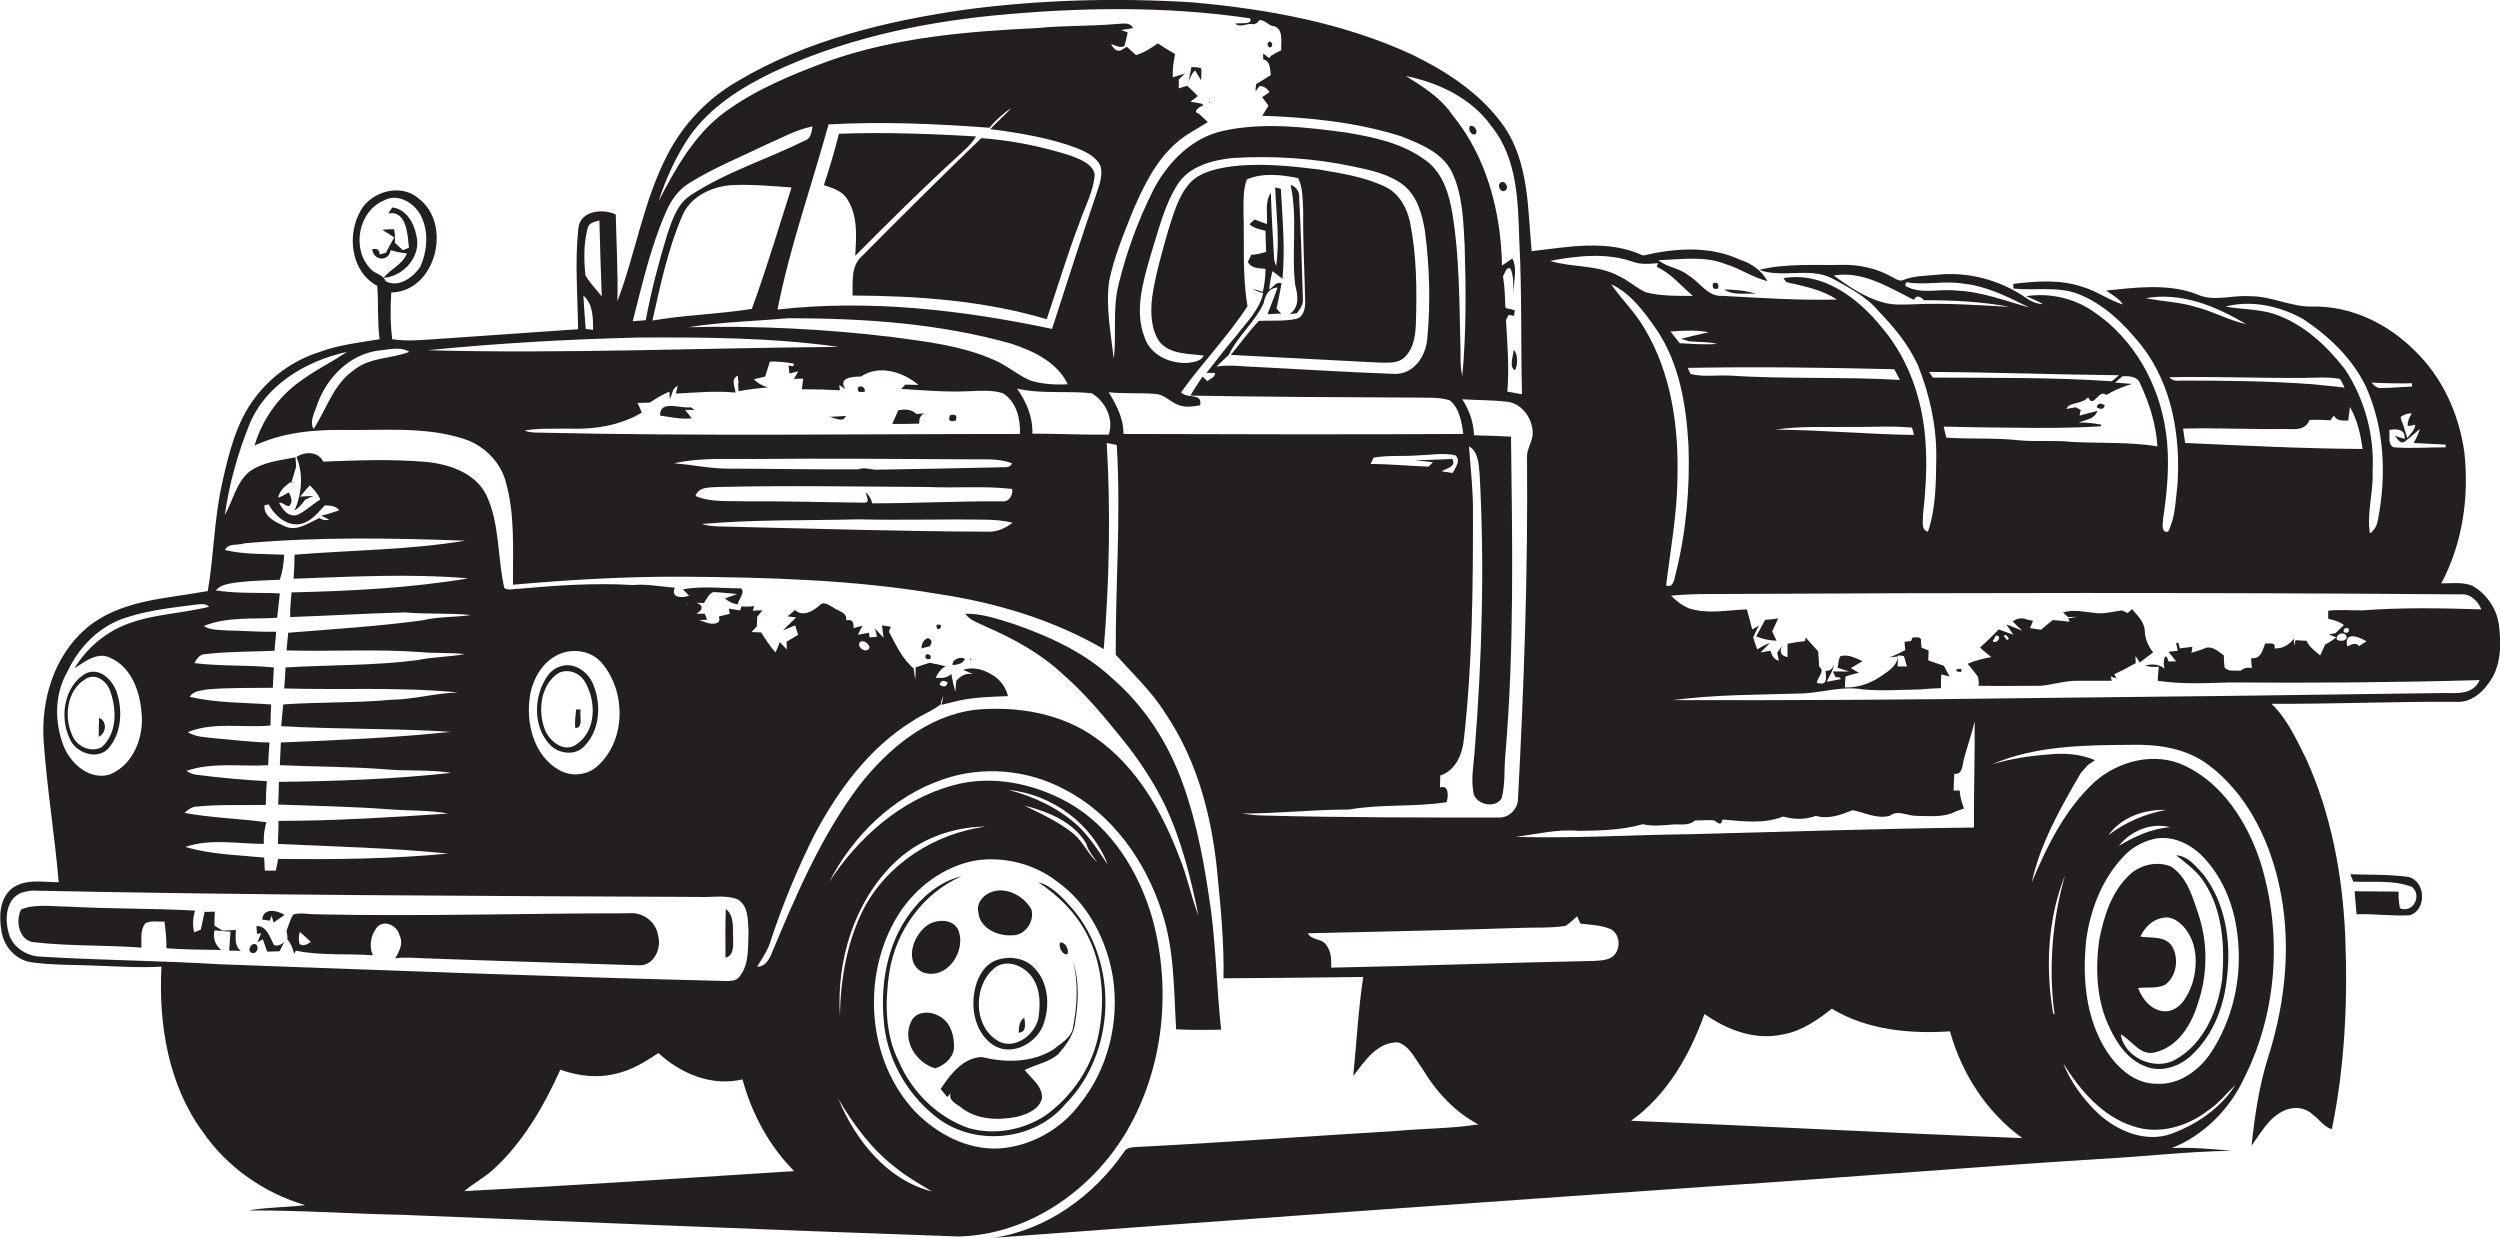 <?xml version="1.0" encoding="utf-8"?>
<!-- Generator: Adobe Illustrator 19.2.0, SVG Export Plug-In . SVG Version: 6.00 Build 0)  -->
<svg version="1.1" id="Layer_1" xmlns="http://www.w3.org/2000/svg" xmlns:xlink="http://www.w3.org/1999/xlink" x="0px" y="0px"
	 viewBox="0 0 749.5 371.1" enable-background="new 0 0 749.5 371.1" xml:space="preserve">
<g>
	<path fill="#231F20" d="M749.2,187.5c-0.6-4.9-3.7-9.5-8-11.9c-3-1.2-6.2-0.7-9.3-0.7c6.4-12,8.4-26,6.9-39.4
		c-1.6-11.4-6.6-22.5-15-30.5c-8-8-19-13.3-30.4-13.1c-6.5,0.2-12.5-3.2-19-3.1c-5.3-0.4-10.8,1.8-15.8-0.6
		c-8.7-3.3-18.2-2-27.2-1.1c1.8,1.3,3.8,2.3,5.1,4.2c-4.3-1.3-7.9-4.1-12.2-5.3c-6.7-2.3-13.8-1.7-20.7-0.9v1.4
		c6.3,0.7,13-0.7,19.1,1.5c8,3,14.2,9.2,19.4,15.7c9.1,11.7,11.7,27.2,10.7,41.7c-0.6,4.7-0.6,9.7-2.8,14c-2.3,0.4-1.5-2.5-1.5-3.9
		c1.3-8.6,2.1-17.5,0.8-26.2c-2-14.1-9.5-27.6-21.4-35.7c-5.9-4.2-13.4-5.9-20.5-4.8c1.7,0.7,3.5,1.4,5.1,2.4
		c-1.9-0.1-3.6-0.8-5.1-1.9c-7.8-5.4-17.6-8-27-6.9c-3.4,0.3-7,0.3-10.2,1.7c-1.3,0.1-2.3-0.8-3.4-1.3c-4.4-2.4-9.5-3.5-14.5-3.4
		c-8.3,0.2-16.8-0.5-24.9,1.5c7,2.6,14.9-0.9,21.8,2.5c5,2.8,10.3,5.4,14,9.9c4.7,4.8,9,10.1,11.8,16.2c3.5,8.8,5.6,18.2,5.5,27.6
		c-0.1,7.5-0.1,15.2-2.5,22.3c-2.2-0.6-1.4-3.2-1.5-4.9c0.7-6.5,1.2-13,0.9-19.5c-0.4-13.2-4.5-26.6-13.2-36.8
		c-7-8.7-17.6-16.9-29.5-14.8c0.2,0.3,0.6,0.9,0.9,1.2c5.2,1.2,10.6,2.2,15.1,5.2c-11.4,0.3-22.9-0.5-34.3-1.1
		c-4.5,0.3-6.8-4.2-10.3-6.2c-2.6-2.2-6.3-2.3-8.9-4.5c6.7-0.2,13.8-1.4,20.2,1.2c4.3,1.3,8.1,4,12.5,5.1c-1.8-3.3-4.9-5.4-8.4-6.5
		c-9.1-4.2-19.4-3.4-28.9-1.2c-10.5-4.9-22.3-2.6-33.4-1.3C458,63,458.5,49,450.9,37.9c-6.8-9.7-17-16.4-27.5-21.5
		c-20.7-9.6-43.5-13.7-66-15.7c-22.7-1.4-45.6-0.8-68.1,2.2c-23.6,3.4-47.4,9.1-68.1,21.4c-8.9,5.1-16.3,12.8-21,21.9
		c-7.3,13.9-9.6,29.6-15.1,44.1c0.2-8.7-0.3-17.4-0.5-26c-3.9-1.9-10.7-1.1-11.2,4.1c-1.1,10.1-0.2,20.2-0.1,30.3
		c-13.9,1-27.9,1.9-41.8,2.9c-4.6,0.3-9.3,0.8-13.9,0.1c-0.6-4.6-0.6-9.3-0.3-14c13.4-0.3,18.4-20.5,8.2-28.2
		c-5.2-4.6-14-2.2-17.3,3.5c-4.3,7.3-3.1,18.4,4.9,22.7c0.4,5.3,0,10.7,0.7,16c-6.1,1-12.4,1.7-18.2,3.9
		c-7.6,2.4-14.4,7.3-19.2,13.7c-5.7,7.5-7.9,17-9.9,26c-2.3,10.5-2.4,21.3-4.2,31.9c-12.5,2.3-26.6,2.6-36.7,11.4
		c-9.5,8.3-13.4,21.5-12.5,33.8c1,14.1,3.3,28,4.5,42.1c-4.7,0-10.2-1.2-14.2,2c-3.7,3.2-3.7,8.6-2.9,13c0.8,4.5,4.4,8.4,9,9
		c6.3,0.9,12.6,0.7,19,1c6.6,0.2,13.3,0.7,19.9,0.3c-0.9,17.1,2,35.3,12.3,49.4c7.3,10.7,18.5,18.5,30.8,22.1
		c-5.7,0.7-11.4,0.6-17,1.6c15.3-0.1,30.6,1,45.9,1.3c55.7,2.2,111.3,4.6,167,6.5c20.8-0.5,39.7-13.6,50.2-31.2
		c11.3-19.1,13.7-42.8,7.9-64.1c-4-13.9-12.2-27.4-25.1-34.7c-10.5-5.9-23.2-8.5-34.9-5.2c-15.5,4.3-28.2,15.6-36.9,28.9
		c7.1-13.8,19.1-25.6,34-30.7c11.9-4.2,25.5-3,36.6,3c14.2,7.3,24.1,21.3,29,36.3c3.9,11.4,3.7,23.6,4.4,35.6
		c4.5,0.2,9,0.2,13.5,0.1c-1.3-11.8-1.5-23.6-3-35.4c-1.8-12.9-4-25.8-8.4-38.1c-4.3-12.2-11.4-23.3-21.2-31.8
		c-8.3-7.8-18.9-12.6-29.5-16.3c-4.8-1.5-9.6-3.2-14.6-3.1c1.4,2.1,4,2.7,6,3.8c8.4,3.6,16.6,8.1,23.3,14.4
		c6.6,5.7,12.2,12.5,17.7,19.3c5,6.2,9.4,12.8,12.9,20c4.9,10.4,7.7,21.7,10,33c-2.2-5.6-3.3-11.6-5.6-17.2
		c-5.2-13.8-12.8-27.3-25.1-36c-10.3-7.5-23.8-9.7-36.3-8.5c-14.3,1.8-26.1,11.7-34.7,22.7c-11.6,15.4-19.1,33.2-26.5,50.9
		c-0.8,1.7-2,3.5-4.1,3.4c1.5-2.5,3.3-5,4.1-7.9c3.6-10.9,8-21.5,13.1-31.7c7-13.2,16.3-25.9,29.2-33.9c2.8-2,6.2-3.1,8.8-5.3
		l-0.1-0.6c0.2-0.5,0.6-1.5,0.8-2c-0.2,0.7-0.5,2.2-0.6,2.9c1.7-0.4,3.3-0.8,4.9-1.2c4.9-1.1,10-1.2,15-1.4
		c-0.7-2.8-2.5-5.2-5.1-6.6c-2.6-1.5-5.4-2.2-8.4-1.3c1,0.4,2,0.9,3,1.3c-2.1-0.4-3.7,0.5-5,2c-0.1,1.1-0.2,2.2-0.3,3.3
		c-0.5-1.8-0.9-3.6-1.2-5.4c-1.2,1.4-3.1,1.3-4.7,1.2c0.7-1.4,1.5-2.7,3-3.4l-0.7-0.2c-1-0.3-2-0.5-3.1-0.7l-1-0.2
		c-1.4,0.4-2.8,0.9-4.2,1.4c0,1.2,0,2.5-0.1,3.7c-0.2-1.1-0.3-2.3-0.5-3.4c-3.5-3-5.3-7.1-7.4-11c0.1-0.4,0.4-1.1,0.6-1.5
		c-0.5-0.1-1.4-0.2-1.9-0.3l-0.8-0.1c0.1,0.9,0.4,2.7,0.5,3.7c-0.7-0.7-2-2.1-2.6-2.8c0.2,0.6,0.5,1.9,0.6,2.5l-2.2,0.2l-0.2-1.4
		c-0.8,0.2-2.5,0.4-3.3,0.6c0.4-0.9,0.9-1.8,1.4-2.7c-0.7,0.2-2,0.5-2.7,0.7c0.1-1.7-0.4-2.8-2.2-2.3c0.4-2.5-2.6-2.8-4.1-4
		c-1.3-0.7-2.8-1.9-4-0.4c-2,1.7-4.9,3.4-7.3,1.3c-0.7,0.6-1.4,1.3-2.2,1.9c0.6,0.1,1.9,0.2,2.6,0.3c-1.3,1.3-2.7,2.6-4,3.9
		c1.2-0.5,2.4-1,3.7-1.5c0.2,0.7,0.6,2.1,0.9,2.8c-1.2,0.7-2.3,1.4-3.5,2.1c0,0.6,0.1,1.7,0.1,2.3c-0.5-0.5-1.6-1.6-2.1-2.2
		c-0.3,0.8-0.9,2.3-1.3,3.1c-1.6-1.8-3-3.9-4.3-6c-1,0-2-0.1-2.9-0.1c0.4-0.4,1.2-1.3,1.6-1.7c0-1,0.1-2,0.1-2.9
		c0.4-0.5,1.2-1.4,1.6-1.9c-1,0-1.9,0-2.9,0.1c0.1-0.3,0.3-1,0.4-1.4c-1.3,0.2-2.5,0.2-3.8,0.1c-0.1,0.3-0.3,0.9-0.4,1.2
		c-1.1-0.2-2.2-0.3-3.4-0.5c0.1,0.4,0.2,1.2,0.3,1.5c-1.1,0.3-2.2,0.6-3.3,0.8c1.1,2.8-2.9,2.4-4.4,1.6l-1.5-0.5
		c0.6,0,1.8-0.1,2.4-0.1l-0.7-1.8c-0.6,0-1.8,0-2.5,0c1.8-1.1,2.3-2.3,0.1-3.3c0.5,0,1.6,0.1,2.1,0.1c0.9-1.1,1.4-2.8,2.9-3.3
		c2.4,0.1,4.7,0.4,7.1,0.6c-0.9,0.3-2.7,1-3.6,1.3c1,1,2.3,1.6,3.8,1.8c0.1-1.5,2.3-3.4,1-4.8c-5.8,0-11.7-0.8-17.5,0.3
		c0.5,0.5,1.5,1.4,1.9,1.9c-2,0.7-5.6,0.8-4.3-2.4c-4.2-0.3-8.4-1.2-12.6-0.8c-11.3-0.7-22.7,0.1-33.9,1.1c-1.5-0.1-3.3,0.7-4.6-0.2
		c-2.1-9.2-1.3-19.2-5.4-27.9c-3.3-6.6-11-9.2-17.9-9.9c-10.3-0.9-20.7-0.5-31-0.1c-1.5-3.1-5.5-3.1-8-1.4c2.1,5.2,1.6,11-0.6,16.1
		c1.3-0.9,2.3-2,3.2-3.3c0.8-0.4,1.7-0.8,2.5-1.1c-1,0-3,0.1-4,0.2c0.9-1.2,1.9-2.3,2.9-3.4c1.2,1.3,2.5,2.6,3.1,4.3
		c-2.4,1.4-4.4,3.5-6.9,4.6c-2.6,0.7-4.3-1.5-5.4-3.6c0.8-0.6,2.8,1.9,3.3,0.5c0.9-1.2,0.1-2.5-0.4-3.7c-1,0.6-2,1.2-3.2,1.6
		c0.4-2.1,2-3.4,3.6-4.6c0.5,0,1.5,0.2,1.9,0.2l-1.5-0.3c0.5-1.5,0.9-3.1,1.4-4.6c-0.1-0.9-0.1-1.8-0.2-2.8
		c-4.6,0.9-9.7,1.4-13.7,4.2c-4.1,3.3-5,8.7-7.5,13.1c1.3-9.3,3.9-18.5,7.4-27.2c4.9-11.9,17-19,29.2-21.7c-4.2,2.9-8.8,5.1-13,8.1
		c-7.1,4.7-12.3,11.9-14.7,20c8.3-3.9,17.5-4.8,26.6-4.7c12,0.2,24.3-1.1,35.9,2.6c5.9,1.8,10.9,6.5,12.7,12.5
		c3,10.1,2.2,20.9,2.3,31.3c17-1.5,34.1-2.5,51.2-2.4c25.3,0.2,50.8,0.9,75.8,5.1c17.5,2.6,34.8,7.7,50.1,16.6
		c1.7-20.5,2.1-41.2,0.9-61.8c1,0.2,2,0.4,3,0.6c1.3,21-0.4,42-0.3,62.9c5.1,5.7,10.8,11,14.9,17.6c9.9,14.6,14.2,32.1,15.7,49.4
		c1,10,1.9,20,1.7,30c14-0.1,27.9-0.2,41.9-0.4c-1.5,9.8-2,19.8-3,29.7c3.4-4.4,7.1-10.2,13.4-10.1c3.5,1.1,5.1,4.9,7.2,7.7
		c4.1,6.9,9.7,13.1,16.9,16.9c-8.3,1.3-16.8,1.2-25.1,2c-25.4,1.5-50.7,3.4-76.1,4.7c-1.8,0.2-4.1-0.2-5.1,1.7
		c-9.1,13-23,23.2-39,25.6c72-5.4,144.1-10.5,216.2-15.5c38.3-2.5,76.6-5.7,114.9-8.1c13.4-0.7,26.7-2.3,40.1-2.5
		c-6-0.5-12-1.1-18-0.8c9.6-3.8,17.4-11.7,21.7-21c10.1-20,11.5-44,4.7-65.3c-3.9-11.5-11.1-22.9-22.4-28.3
		c-8.9-4.3-19.9-1.6-27.1,4.8c-8.9,8.2-14.3,19.2-18.9,30.2c2.6-11.8,8.7-22.5,14.7-32.8c0.7-0.8,1.4-1.7,2.2-2.5
		c0.7-0.5,1.4-0.9,2.1-1.4c-4.5-1.9-9.3-2.2-14-1.7c-5.7,0.4-11.5,1.3-17,3c13.1-5.7,27.9-5.8,42-5.9c8-0.2,16.6,1.1,23.1,6.1
		c11.2,8.4,17.8,21.7,20.9,35.1c4,17.2,2.3,35.3-3,52.1c-2.8,8.7-4.1,17.8-5.1,26.9c2.8-3.8,5.1-8.3,9.5-10.4
		c2.9-1.5,6.6-1.2,8.9,1.1c1.9,1.3,3.4,3.8,5.7,4.3c3.9-19,4.8-38.5,4-57.9c-0.8-18.3-4.2-36.6-11.8-53.3
		c-2.9-5.7-5.6-11.8-10.3-16.3c18.3,0.1,36.7-0.7,55.1-0.6c4.1,0.4,7.8-2.3,10-5.6C749.9,199.8,749.9,193.3,749.2,187.5z
		 M332.1,259.2c-2.7-4-5.4-8.2-8.9-11.6c-5.9-5.4-13.2-8.8-20.9-10.8C315.3,238.1,327.4,246.9,332.1,259.2z M328.9,258.5
		c-2.7-2.5-4.2-6.1-7-8.5c-4.4-3.6-9.7-6-14.8-8.5c7,1.8,14.6,4.8,18.5,11.3C326.2,255,327.7,256.7,328.9,258.5z M316.8,264.2
		c9.5,6.7,15.1,17.8,16.9,29.1c1.9,13.1-1.5,27.2-9.9,37.6c-5.7,7.7-14.8,12.8-24.3,13.4c-9.5,0.5-18.5-4.3-25.1-11
		c-14.5-15.4-16.2-40.5-5.5-58.4c5.2-8.6,13.9-15.3,24-17C301.2,256.8,310.1,259,316.8,264.2z M267.9,258.9
		c7.3-7.2,17.4-11,27.6-11.1c-15.3,2.1-29.7,11.2-36.8,25.1c-4.8,9.7-6.7,20.7-6.9,31.5C250.8,288,256,270.6,267.9,258.9z
		 M268.7,350.2c3.3,2.7,7.1,4.8,10.7,7c-13.5-3.4-23-15.5-28.1-27.8C255.9,337.2,261.4,344.7,268.7,350.2z M284.1,204.6
		c-0.3,1.3-1.1,1.5-2.4,0.7C282,204,282.8,203.8,284.1,204.6z M257.8,192.5c1.1-0.8,2.8,0.5,2.9,1.7
		C259.8,196.1,256.7,194.1,257.8,192.5z M20.2,201.4c3.5-7.6,10-14.1,18.1-16.4c6.5-2.1,13.3-2.8,20.1-3.7c1.4-0.1,3.1-0.6,4.3,0.6
		c-9.6,2.4-19.9,2.2-28.7,7.1c-4.8,2.7-8.9,6.7-11.7,11.4c3.2-2.1,7.2-5.3,11.1-3c6,2.8,8.5,9.8,9,16c0.9,7.3-2.3,15.9-9.5,18.8
		c-6,1.8-11.7-3.2-13.8-8.5C16.3,216.5,16.3,208.1,20.2,201.4z M238.1,351.1c-32.9,2.1-65.9,4.3-98.9,6c2.7-2.3,5.9-4,8.6-6.4
		c9-8.2,15.2-19,20.2-30c5.3,1.9,11.1,2.6,16.6,1.2c4.7-1,8.9-3.6,12.8-6.2c6.7,6.2,16,10.1,25.2,7.9
		C225.4,333.9,230.6,343.6,238.1,351.1z M206,181c0,0.1,0.1,0.3,0.1,0.3l-0.3-0.2L206,181z M158.9,208.5c0.9-5.2,3.9-10.3,8.8-12.4
		c4.4-1.9,10-0.9,13,3c7,8.5,6.9,22.8-1.4,30.4c-3.2,3.1-8.4,3.5-12.1,1.1C159.9,226.2,157.6,216.5,158.9,208.5z M209.3,268.9
		c3.9,0.2,8.1-0.7,11.8,0.7c3.4,2,3.1,6.4,3.3,9.8c-0.2,4.5,0.3,9.7-2.7,13.4c-1,1.4-2.9,1.3-4.4,1.3c-50.4-1.2-100.7-3.2-151.1-5
		c-18-1.1-36-1.2-54-2.3c-4.4-0.1-8.8-3.1-9.7-7.5c-1.1-4.1-0.6-9.9,4-11.7c0.7-0.2,2.2-0.5,2.9-0.6
		C76,268.4,142.7,268.6,209.3,268.9z M79.3,151.5l1.2-0.3c1.8,3.2,4.9,6.2,8.8,6c3.6-0.3,5.8-3.3,8.1-5.7c1.6,0.1,3.3,0.1,4.3,1.5
		c-1.8,0.6-3.6,1.2-5.4,1.6c0.8,0.4,1.6,0.8,2.4,1.2c-1.1,0.3-2.1,0.1-2.9-0.5c-3.3,1.4-6.9,4.3-10.6,2.4
		C82.7,156.5,79,155,79.3,151.5z M73.2,162.9c22-2,44.2-1.6,66.3-0.8c-16.9,2.8-34.1,2.8-51.2,4.2c0,2.4-0.1,4.8-0.3,7.2
		c17.4-0.6,34.9-1.6,52.4-0.1c-17.5,2.9-35.2,3.8-53,4.2c-0.2,2.5-0.5,4.9-0.4,7.4c11.5-0.4,22.9-1.1,34.4-1.4
		c6.6,0.6,13.2,0.1,19.8,0.8c-4.9,0.7-9.8,0.4-14.7,1.6c-13.3,1.8-26.7,2.6-40.1,3.7c-0.2,1.7-0.3,3.5-0.5,5.3
		c13.4,0.4,26.8-0.5,40.2,0.5c4.4,0.4,8.8,0.1,13.2,0.6c-4.7,0.9-9.5,0.8-14.1,1.8c-13.1,1.7-26.4,1.4-39.6,2.2
		c-0.1,2.1-0.2,4.2-0.4,6.3c17.4,0.5,34.8-0.5,52.1,1.2c-6.8,0.2-13.3,2.1-20.1,2.2c-10.8,1-21.6,0.6-32.3,1.4
		c-0.2,2.2-0.4,4.3-0.6,6.5c16.9,1,33.9,0.6,50.8,1.7c-16.9,1.8-33.9,2.5-50.9,3.2c-0.1,2.3-0.2,4.6-0.3,6.8
		c10.8,0.5,21.6,0.4,32.4,1.3c6.3,0.5,12.7,0,19,1c-17.2,1.9-34.4,2.5-51.7,2.7c0,2.3-0.1,4.6-0.2,6.8c11,0.4,21.9,0.6,32.9,1.4
		c6,0.5,12.1,0.2,18.1,1.3c-17,1.1-33.9,2.2-50.9,2.2c0,2.3-0.1,4.6-0.2,6.9c17,0.8,34.1,1.2,51.1,2.9c-16.9,1.6-33.9,1.8-51,1.6
		c-0.2,1.2-0.5,2.3-0.7,3.5c-1.1,0-2.2,0-3.3,0c-0.1-1.3-0.1-2.6-0.2-3.9c-7.9-0.8-16-0.9-23.6-3.2c7.6-2.6,15.7-0.9,23.5-0.9
		c-0.1-2.2,0.1-4.4,0.8-6.5c-8.2-1.1-16.5-1.3-24.6-2.8c1.1-1,2.3-1.9,3.8-1.9c6.8-0.7,13.7-0.3,20.6-0.5c0-2.4,0.1-4.8,0.3-7.1
		c-6.9-0.4-13.9-1-20.8-1.9c-1.2-0.1-2.3-0.5-3.3-1.2c7.9-2.7,16.4-1.2,24.5-1.7c0.1-2.3,0.2-4.6,0.4-6.8
		c-5.6-0.1-11.1-0.8-16.6-1.3c-2.7-0.3-5.5-0.3-7.9-1.8c7.8-3.2,16.6-1.2,24.8-2c0-2.1,0.1-4.2,0.2-6.3c-8.1-0.6-16.4-0.4-24.4-2.3
		c1-1.8,3.3-1.8,5.1-2.2c6.6-0.6,13.2-0.4,19.8-0.5c0.1-2,0.2-4.1,0.3-6.1c-7.9-0.8-15.9-0.3-23.8-1.3c0.7-1.3,1.6-2.7,3.3-2.7
		c6.9-0.8,13.8-0.7,20.7-1c0.2-1.9,0.3-3.8,0.5-5.7c-4.9,0.1-9.8-0.3-14.8-0.4c-2.3-0.2-4.8,0-6.9-1.3c6.9-2.9,14.7-2,22-2.5
		c0.3-2.4,0.5-4.9,0.8-7.3c-6.4-0.3-12.9,0.1-19.2-0.9c1.5-1.8,4-2,6.3-2.4c4.3-0.5,8.6-0.6,12.9-0.8c0.8-2.4,1.2-5,1.3-7.5
		c-5.9-0.3-11.9,0-17.7-1.4C68.3,162.7,71.5,163.6,73.2,162.9z M111.1,80.6c-5.8-5.9-3.7-17.3,4-20.5c4.2-2.3,9.1,0.7,11.1,4.6
		c2.4,4.8,1.9,10.5-0.2,15.3c-2.2,3.2-6.5,6.4-10.4,4.3C114.9,82.2,112.4,82.2,111.1,80.6z M105.9,111.1c-6,4.2-8,11.6-11.9,17.5
		c-1.3-2.4,0.4-5,1.1-7.3c2.8-8,9.6-15,18.3-16.2c3-0.2,6.6-1.4,9.3,0.4C117.2,107.6,110.6,107.1,105.9,111.1z M651,339.9
		c-7.8,2.8-16.2-0.8-22-6.1c-4.5-4.3-8.2-9.4-10.5-15.1c5,8,11.6,15.9,20.9,18.9c7.7,2.7,16.3,0.2,22.6-4.7c3.2-2.1,5.5-5.1,8.2-7.7
		C665.8,332.2,658.6,337.1,651,339.9z M649.4,242.8c-6.3,1.2-12.3,3.7-17.3,7.6C635.9,245,642.9,242.6,649.4,242.8z M650.6,248
		c-5.6,0.4-10.7,2.8-15.4,5.6C638.8,249.1,644.9,246.5,650.6,248z M625.5,281.4c1.3-9,4.8-18,11.2-24.7c2.1-2.3,5-4,8-4.9
		c5.6-1.8,11.5,0.8,15.5,4.8c6.7,6.8,10.1,16.3,10.8,25.8c1,11.4-1.7,23.1-7.9,32.8c-3.6,5.6-9.8,10.2-16.7,9.7
		c-6.4,0-11.5-4.7-14.8-9.7C625.2,305.2,624.2,292.9,625.5,281.4z M619.1,262.4c-3.8,13.3-5,27.5-3.2,41.3c0.1,0.6,0,0.6-0.4,0
		C613.2,289.9,613.9,275.4,619.1,262.4z M725.5,128.6c-0.5,1.5-1.1,2.9-1.9,4.2c3.2,0.2,6.4,0.3,9.6,0.5l0,0.8
		c-5.2,0-10.4,0.4-15.6,0c-1.9-0.9-1-3.6-1.3-5.2c2.2-0.4,4.9-0.3,4.6,2.7c-0.7-0.2-2.2-0.7-2.9-1c0.7,0.8,1.4,2.5,2.8,1.9
		C722.4,131.3,723.9,129.9,725.5,128.6z M724.1,127.3c-0.1,1.7-1.5,2.8-2.4,4c-0.4-1.2-0.8-2.4-1.1-3.6c-0.3-0.9-0.8-1.7-0.9-2.7
		c1-0.7,2.2-1.2,3.4-1c-0.9,1.1-1.3,2.4-1.3,3.7C722.5,127.7,723.6,127.5,724.1,127.3z M723.1,114.9c0,0.2,0,0.7,0,1
		c-3,0.1-5.9,0.4-8.9,0.4c-1.3,0.3-2.4-0.6-3.2-1.6C715.1,114.9,719.1,115,723.1,114.9z M690.4,95.6c7.7,5.1,14.7,11.7,18.8,20.1
		c5.7,12.5,6.3,26.8,3.7,40.2c-0.3,1.6-1,3.1-2.4,4c-1-6.2,1.1-12.3,0.8-18.5c0.6-10.8-2.3-21.6-8.2-30.6
		c-5.6-7.2-12.6-13.8-21.4-16.7c-4.7-1.5-9.7-1.3-14.5-2.2C674.9,89.9,683.4,91.7,690.4,95.6z M708.3,134.6
		c-17.8-0.1-35.5-1-53.2-1.8c-0.2-1.4-0.4-2.9-0.6-4.3c10.2-0.3,20.5,0.3,30.7,0.1c2.7,0.1,6,0.5,7.2-2.7c2.1-0.1,4.2,0,6.3,0.1
		c0.3-0.5,0.6-0.9,1-1.4c0.9,1.7,2.7,1.5,4.3,1.5c0.2-1.4,0.3-2.7,0.5-4.1C706.7,125.8,707.7,130.2,708.3,134.6z M673.4,97.2
		c-5.3-1.2-10-3.9-15.2-5.2c-4.8-1.5-9.9-1.6-14.9-2.6C654,87.5,664.4,91.8,673.4,97.2z M650.3,113.1c13.3-0.3,26.7,0.3,40,0.2
		c3.7,0,7.5-0.4,11.2,0.3c0.6,0.8,1,1.7,1.4,2.6l-1.7-0.2c-2.6-0.3-5.2-0.5-7.8-0.8c-13.3-1-26.6-1.1-40-1.1
		C652.1,114.3,651.1,113.9,650.3,113.1z M641.6,115c2.8,5.9,4.8,12.3,5.2,18.8c-8.4-1.3-17-0.9-25.5-1.3c-5.3-0.6-10.7,0-16-0.5
		c-7.2-0.8-14.5-0.3-21.8-0.8c-0.2-0.8-0.6-2.5-0.8-3.3c3.1,0.1,6.3,0.1,9.4,0.2c12.6,0.1,25.2,0.5,37.8-0.3l0-0.5
		c-2.2-0.4-4.4-0.7-6.7-0.6c2-0.9,4.8-1,5.6-3.5c-1.8,0.4-3.5,0.9-5.3,1.4l0.1-1.3l0.5,0c-0.1-0.1-0.4-0.3-0.5-0.5
		c-0.3-0.2-1-0.5-1.3-0.7c-0.7,0.1-2.1,0.4-2.8,0.5l0.6-0.9c1.8-1.1,4.4-0.8,5.9-2.6c1.8,3.6,3-2.6,5.5-0.7c0.4-0.2,1.2-0.7,1.6-0.9
		c2-1,4-1.8,6.1-2.4c-1.3-0.1-3.8-0.3-5.1-0.4c0.7-0.6,1.5-1.3,2.2-1.9C638.5,112.7,640.9,112.9,641.6,115z M571.5,84.6
		c5.5,1,11.2-0.5,16.8,0.4c7.2,0.7,13.7,4,20.1,7.2c-7.2-2-14.4-4.8-22-5.1c-5-0.6-10.5,1.3-15.2-1.4
		C571.2,85.5,571.4,84.9,571.5,84.6z M574.4,91.2c-3.4,0.1-6.8,0.4-10.1-0.6c-5.4-1.5-10.1-4.8-14.6-8c8.8-1.5,16.6,3.6,24.1,7.3
		c0.7-1.7,2.1-0.9,3,0.1c8.6,0,17.3,0.4,25.7,2C593.2,91.5,583.8,90.8,574.4,91.2z M579.5,113.2c-0.3-0.4-0.9-1.3-1.2-1.7
		c19,0.1,38,0.8,57,1c-0.7,0.6-1.5,1.2-2.2,1.8C615.3,113.1,597.4,113.3,579.5,113.2z M573.8,130.4c-13.8-0.2-27.7-1.5-41.5-1.6
		c7.3-1.1,14.6-0.7,22-0.8c6.3,0.1,12.6-0.4,18.9,0.2C573.4,128.7,573.7,129.8,573.8,130.4z M567.9,110.7c0.5,1,1.1,2.1,1.7,3.2
		c-17.1-1-34.2-0.2-51.2-1.3c-3.9-0.2-7.8,0.5-11.6-0.5c-0.2-0.5-0.6-1.4-0.8-1.8C526.6,109.9,547.2,110.2,567.9,110.7z M587.5,237
		c-0.5,0-1.4,0-1.8,0c0-1.7,0.1-3.3,0.2-5c2.6,0.3,2.4-2.8,2.9-4.5c1-3.8,2.3-7.4,3.2-11.2c0.1,10.6-0.3,21.2-0.2,31.8
		c-28.5,0.3-57,1.3-85.4,2c-17.4,0.2-34.7,1.3-52,0.8c6.3-0.8,12.5-2.4,18.9-1.8c6.5-0.1,12.9-0.2,19.2-2c3,0.7,6,0.3,9,0.1
		c2.2-0.2,4.8,0.5,6.6-1.2c1.9,0,3.9-0.3,5.9,0c1,0.7,2,1.8,2.4-0.3c6,0.5,12.4,1.4,18.2-0.9c3.3,0.9,6.5,1,9.8-0.2
		c3.8,1.1,7.5-0.3,11-1.7c3.7,0.7,7.2,2.7,11.1,1.7c2.4-1.9,5.3,0,8,0c4,0,8.4,0.6,12-1.4c0.6-0.2,1.8-0.6,2.3-0.8
		C588.2,240.7,587.6,238.9,587.5,237z M499.5,175.5c1.3-10.7,3.3-21.3,3.4-32.1c0.4-15.4-1.8-31.4-9.8-44.8
		c-2.8-4.9-6.9-8.8-10.1-13.4c6,2.8,10,8.4,13.7,13.7c6.8,10.1,8.8,22.5,9.5,34.4c0.5,13.1-0.7,26.3-3.9,39
		C502,173.7,501.5,176.5,499.5,175.5z M506.3,102.3c2.8,0.3,5.7,0.1,8.5,0.8c-3.7,0.3-7.4,0-11.2-0.2c-0.9-1.2-1.9-2.3-2.8-3.5
		c3.8-0.3,7.7-0.5,11.5,0.2c-2.8,0.6-5.6,1.3-8.4,2C504.6,101.7,505.7,102.1,506.3,102.3z M489.3,78.4c2.5,1,5.2,0.7,7.8,0.5
		l-0.4,1.1c4.3,2,7.3,5.7,10.8,8.7c-4.7,0-9.6,0.1-14.2-1.1c-2.9-1.4-5.2-3.6-8.1-4.9c-6.3-3.4-13.8-2.4-20.5-4.5
		C472.9,76.7,481.4,75.7,489.3,78.4z M447.1,37.8c7.9,9.7,8,22.8,8.4,34.7c0.8,15.2,0.4,30.5,0.8,45.7c-1.5-0.3-2.9-0.5-4.4-0.8
		c0.6-7.2,0-14.3-0.4-21.5c0.2-0.4,0.6-1.1,0.8-1.5c0.4,0.1,1.2,0.2,1.6,0.3c0.1-0.6,0.2-1.1,0.2-1.7c-0.6-0.2-2-0.5-2.6-0.6
		l-0.2-0.5c-0.1-3-0.2-6.1-0.7-9.1c0.6-0.8,0.9-3,2.3-2.2c1,2.4,0.7,5.1,0.9,7.7c0-0.7,0-2.1,0.1-2.8c0.2-2.6,0.8-5.5-0.5-8
		c-1,0.7-2.1,1.4-3.1,2.1c-0.3-16.1-4.6-32.7-15-45.3c-3.5-5.1-8.7-8.3-13.8-11.5C431.4,24.8,441.2,29.5,447.1,37.8z M206.7,40.9
		c6.2-8.8,15.4-14.6,24.9-19.2c20.6-9.7,43.1-14.7,65.7-17c25.7-2.5,51.8-3,77.5,0.8c0.9,2.1-3.3,1.2-4.5,1.6
		c1.8,1.4,3.7-0.4,5.6,0.2c0.3-0.1,0.9-0.4,1.2-0.6c0.5-1.8,3,0.5,4,1c3.9,0.3,2.9,4.7,3,7.4c-1.3,0.6-2.7,1.2-3.7,2.3
		c-0.4-0.4-1.3-1.1-1.7-1.4c0,0.5,0,1.3,0,1.8c2.2,0.4,2,3,2.3,4.7c-1.4,0.9-2.9,1.8-4.4,2.7c-0.1,0.5-0.2,1.7-0.2,2.2
		c0.3-0.4,0.9-1.2,1.2-1.6c1.2,0,2.2,0.6,3,1.8c-0.5,0.4-1.7,1.2-2.2,1.5c0.6,0.9,1.3,1.7,1.9,2.6c-0.3,0.5-1,1.6-1.3,2.1l-0.6,0.9
		c14.1,0.5,28.3,1.9,41.8,6.2c5.7,2.3,12.2,4.8,15.1,10.7c3.2,6.8,3.4,14.5,3.8,21.9c0.4,13,0.5,26.2-0.7,39.2
		c-0.8-3.3-0.4-6.8-0.6-10.2c-0.3-12.7-0.3-25.5-2.3-38.1c-1-6-2.8-12.4-7.9-16.2c-7-5.3-15.8-7.1-24.2-8.5
		c-12.1-1.6-24.6-3.1-36.6-0.5c-9.4,2-16.7,9.4-21,17.7c-4.6,9.1-8.1,18.7-10.5,28.6c-1.8,7.2-0.5,14.7-1.4,22
		c-0.9-7.7-2.4-15.4-1.4-23.1c1.5-7.5,4.5-14.5,7.3-21.6c3.2-7.3,6.8-14.7,12.9-20c2.8-2.5,6.3-4.2,9.4-6.2c-0.7-0.7-2.1-2-2.8-2.6
		c-2.1-0.5,0.8-2.3,1.5-2.4l-0.5-0.5c-0.8-0.2-2.5-0.5-3.4-0.6l1.3-1c0.2-0.2,0.7-0.5,0.9-0.7c-1-1.1-2.1-2.1-3.2-3.1
		c-0.8,0.3-1.7,0.5-2.5,0.8c0-0.9,0-1.8,0-2.7c0.6-0.6,1.3-1.2,1.9-1.8c-0.9,0.3-2.8,0.9-3.7,1.2c-0.1-2.4,0.2-4.7,0.7-7
		c-1.8-1-3.5-2.1-5.2-3.2c-2,1.4-4.1,2.8-6.5,3.5c-1-0.8-1.9-1.7-2.8-2.5c-0.4,0.3-1.3,0.8-1.8,1.1c-1.4,0.5-2.4-0.9-2.9-1.9
		l0.6,0.2c1.1,0.4,2.2,1,3.4,0.4c0.4-1.4,0.7-2.8,1-4.1c-0.5-0.2-1.5-0.5-2-0.7c0.9-0.1,2.7-0.4,3.6-0.6c-1-2-3.4-1.2-5.2-1.2
		c-7.8,0.7-15.6,0.4-23.4,1.2c-21.2,1-42.8,2.8-63,10c-10.8,4-21.5,8.4-30.8,15.2c-9.1,6.7-14.8,16.9-19.9,26.8
		C199.7,53.4,202.7,46.8,206.7,40.9z M236.3,95.4c22.5,0,45.3,1.5,67.1,7.7c6.5,2.2,13.6,5.5,16.7,12.1c-3.8,0.2-7.8,0-11.4-1.2
		c-3.8-1.7-6.9-4.5-10.7-6.1c-9.7-4.3-20.4-5.5-30.8-6.9c-20.2-2.4-40.5-3.4-60.8-2.9C216.3,96.5,226.3,96.3,236.3,95.4z
		 M195.6,96.1c2.4-10.6,4.6-21.3,8.9-31.3c2.4-5.9,8.9-8.9,14.9-9.3c6-0.3,11.9,0.3,17.9,0.7c-3.9,12.2-7.5,24.4-11.9,36.4
		C215.5,94.2,205.4,94.4,195.6,96.1z M315.4,98.6c-27-5.7-54.8-8.9-82.3-5.8c3.7-18.8,10.2-37,15.3-55.5c16.1-0.9,32.2-0.2,48.2,1
		c1.9-2.2,4.1-4.3,6.6-5.9c-2,2.2-4.3,4.1-6.3,6.3c8.9,1.2,17.8,2.6,26.2,5.8c2.6,1.1,5.5,2.5,6.8,5.2c0.9,3.1-0.5,6.1-1.4,9
		C324,71.9,319.7,85.2,315.4,98.6z M199.6,63.7c1.5-3.6,3.8-6.9,7.2-8.9c7.2-4.5,15-7.6,22.6-11.3c4.7-2,9.1-4.6,14.2-5.6
		c-0.3,1.5-0.4,3.6-2.2,4.2c-11.5,5.7-23.9,9.5-34.6,16.6c-3.8,2.6-5.3,7.3-6.7,11.4c-2.6,8.5-4.9,17.2-6.5,25.9
		c-1.3,0.1-2.6,0.2-3.9,0.3C192.5,85.4,195,74.2,199.6,63.7z M176.2,68.3c0.4-1.6,2.2-1.8,3.5-2.2c0.2,7.6,0.4,15.2,0.7,22.8
		c-1.6-2.2-3.6-4-4.9-6.4C175,77.7,175,72.8,176.2,68.3z M177.8,98.9c-0.7-0.1-1.4-0.2-2.2-0.3c-0.3-3.3-0.5-6.7-0.7-10
		C177.8,91.2,177.8,95.2,177.8,98.9z M128.2,105c21-2.1,42.1-3.3,63.2-3.8c20-0.1,40.2,0,60,2.8C210.3,104.3,169.2,106.1,128.2,105z
		 M202.1,138.9c7.9-1.8,16.1-1.2,24.2-1.3c21.3-0.2,42.6,0,64,0.1c4.4,0.1,8.9-0.4,13.1,1.2c-0.7,1.7-2.6,1-4,1.2
		c-12,0.3-24,0.5-36.1,0.7c-2,0.2-4-0.9-6-0.1c-13,0.1-26-0.2-39.1-0.2C212.9,140.5,207.5,139.3,202.1,138.9z M215.3,146
		c20.9-0.5,41.8-0.1,62.8,0c8.5,0.4,17-0.4,25.4,0.6c0.1,1.8-0.8,3.9-3,3.7c-13-0.1-26,0.6-39,0.6c-0.3-1.3-0.9-2.4-1.9-3.2
		c0,1,1.4,2.8-0.3,3c-12-0.1-23.9-0.5-35.9-0.4c-5-0.2-10.2,0.4-14.9-1.6C209.5,145.8,212.8,146.2,215.3,146z M296.3,159.4
		c-26-0.1-51.9-0.9-77.9-1.5c-2.7-0.1-5.4,0-8-0.8c15.6-1.4,31.3-1,47-1.4c12.6,0.3,25.2-0.1,37.9,0.1c2.8,0,5.6,0.3,8.3,0.9
		C301.5,158.3,299,159.5,296.3,159.4z M305.8,130.1c-48.1,0-96.3,0.7-144.4-0.4c-1.4,0-2.8-0.1-4.2-0.6c4.3-0.8,8.7-0.5,13-0.6
		c7.7,0.3,15.5-0.8,22.2-4.8c-0.4-1-0.8-2-1.3-2.9c0.9,0,2.8-0.1,3.7-0.1c1.5-1,3-1.9,4.6-2.7l1.3-0.6l0.1,2.2
		c0.8-1.3,0.7-3.3,2.4-3.9l-0.6,2.3c6-0.3,12-0.9,17.9-0.3c-0.1-1.8-1.6-3.9,0.7-5.1c0,0.5,0.1,1.5,0.2,2l-0.1,0.6
		c0,0.5,0.1,1.6,0.1,2.1c3-0.6,6-0.9,9-1.2c-1.7-0.3-3.2-1.2-4.4-2.4c0.8-0.2,2.5-0.6,3.4-0.8c0.5-1.5,0.9-3,1.4-4.5
		c2.4-0.1,4.8,0.2,7.2,0.6c0,0.2-0.1,0.6-0.2,0.8l-1.4-0.2l0.3,2.4c0.7-0.2,2-0.5,2.6-0.7c-0.3,0.6-0.9,1.7-1.3,2.3
		c0.7,0,2.1-0.1,2.8-0.1c-0.1,1.1-0.3,2.1-0.4,3.2c3.8,0,7.6,0.1,11.4,0.3l-0.2-1.6c0.5,0.3,1.4,1,1.9,1.3c-2.5-3.6,2.4-3.8,4.6-3.8
		c5.5-3.7,12.6-1.4,17.3,2.5c-1,0-3-0.1-4-0.1c-0.3,0.3-0.9,1-1.2,1.3c6.6,0.4,13.2,1,19.9,0.7c3.5-0.1,7.2-0.5,10.6,0.6
		C304.9,120.6,305.9,125.7,305.8,130.1z M332.4,130.3c-7.7,0.1-15.3-0.3-22.9-0.3c0.2-4.9-1.8-9.6-4.6-13.5c7.4,1.7,15,0.6,22.4,1.4
		C331.4,120.3,334,125.7,332.4,130.3z M336.8,130.1c0.1-4.6-2.1-8.7-4.4-12.5c4.6,0.5,9.3,0.1,13.9,0.5c2.8,0.1,4.6,2.5,7.2,3.4
		c2,0.7,4.2,0.4,6.3,0c0.8-3.9-4-1.8-5.7-3.9c6.3-8.8,14-16.7,19.9-25.8c-1.6-9.4-0.9-19-1.2-28.5c0-3.2-0.1-6.5,1-9.5
		c4.8-2.1,10.4-1.4,15.4-0.4c1.5,3.1,1.3,6.6,1.5,10c-0.1,9,0.4,18,0.6,27c0,2-0.4,4.6-2.7,5.2c-3.7,0.8-7.5,0.4-11.2,0.6
		c-3,3.2-5.6,6.8-8.4,10.2c14.8,0.8,29.5,1.5,44.3,2.3c2.6,0,5.6,0.4,7.7-1.5c3-2.8,3.4-7,3.5-10.8c0.3-10,0.2-20.1-1.8-29.9
		c-0.9-4.2-3.2-8.4-7.2-10.4c-6.3-3.1-13.3-4.1-20.2-5.3c-9.1-1.1-18.4-2.1-27.5-0.7c-4,0.7-8.2,1.7-11,4.7c-3.6,4-5,9.4-6.6,14.4
		c-1.9,6.6-3.8,13.2-4.8,20c-0.5,4.5-0.4,9.7,2.4,13.5c3.3,3.6,8.6,3.3,13.1,3.9c-0.9,1.8-3,1.9-4.8,2.2c-5.3,0.3-11.1-2.3-12.9-7.5
		c-3.2-8.1-0.5-16.9,1.8-24.9c2.3-7.2,4-14.8,8.1-21.2c3.5-5.4,10.2-7.1,16.1-7.8c12.3-0.8,24.8,0,36.9,2.6
		c5.2,1.1,10.6,2.3,14.8,5.6c4,3.3,5.5,8.7,6.3,13.7c1.4,10.7,1.7,21.5,0.7,32.2c-0.4,5.2-4,10.7-9.7,10.6
		c-14.7-0.5-29.4-1.5-44-2.2c-3.2-0.2-6.3-0.5-9.5,0c1.2-1.2,2.5-2.3,3.7-3.5c2.7-5.7,7.8-9.8,10.4-15.4c0.5-2.3,1.4-4.6,4.2-4.8
		c-0.9,2.7-2,5.3-3,8c1.3-0.1,2.7-0.1,4.1-0.2c-0.4-0.4-1.1-1.1-1.4-1.5c0.6-2.5,1-5,1.5-7.5c-1.6-0.8-2.5,1.2-3.7,1.8
		c0.2-1.9,0.5-3.7,1-5.5c1,0.8,2,1.5,3,2.3c0.8-8.9,0-18-0.5-27c-0.4-0.1-1.2-0.3-1.7-0.4c0.3,7.8,1.4,15.7,0.3,23.6
		c-0.2-0.5-0.5-1.4-0.6-1.9c-0.4-6.7-0.8-13.4-1-20.1c-1.9,2.8-0.9,6.3-1.2,9.4c-1.2-0.5-2.4-0.9-3.6-1.4c-0.4,0.3-1.2,1-1.6,1.4
		c1.2,1.3,3.2,1.5,4.8,2c0,2.1,0.1,4.2,0.2,6.3c-1.5,0.5-3,0.8-4.5,0.9c-0.2,0.5-0.7,1.6-1,2.1c1,2,3.3,1.9,5.3,2.1
		c0,2.3-0.3,4.7-0.8,6.9c-0.8-0.2-2.3-0.7-3-0.9c0.9,0.7,2,0.9,3.1,1.3c-1.1,5-5,8.7-8,12.7c-3.2,3.6-6,7.5-9,11.2
		c0.8,0,1.7,0,2.5,0c0.3,1.3-1.5,1.7-2.2,2.5c-0.5-0.5-1-1-1.5-1.4c-1.2,1.9-2.5,3.7-3.6,5.7c22.5,0.4,45,0.5,67.5,0.6
		c3.4,0.1,6.9-0.2,10.2,0.8c3,2.4,3.6,6.6,4.1,10.1C404.7,130.3,370.7,130.2,336.8,130.1z M435.4,137.6c-3.7,0.1-7.4,0.4-11.2,0.3
		c1.8,0.3,3.6,0.4,5.4,0.7c-0.3,0.3-1,1-1.4,1.3c-5.8-0.2-11.5-0.8-17.3-0.8c0.2-0.5,0.7-1.5,0.9-1.9c4.5-0.8,9.1-0.3,13.6-0.7
		c3.6-0.1,7.4-0.8,10.9,0c1.8,1.6,0,3.7-0.8,5.3c-1.1-0.2-2.2-0.3-3.3-0.5C433.8,140.3,436.7,139.9,435.4,137.6z M372.3,243.9
		c10.7,0,21.4-1.2,32.1-1.2c9.7-1.7,19.6-0.7,29.3-2.2c0.5-1.6,0.8-5.4-2-4.4c0-0.9,0.1-2.7,0.1-3.6c4.7-1.5,6.7-6.6,7.1-11.1
		c2.5-22.3,2.7-44.7,2.7-67c0.1-6.9-0.7-13.8-1.2-20.6c2.9,1.7,2.9,5.5,3.2,8.5c1.5,27.6,0.7,55.4-1.5,82.9
		c-0.3,4.2-1.2,8.5-0.3,12.7c0.8,3.4,6.6,4.6,8.4,1.4c1.1-4.2,0.7-8.6,1.1-12.9c2.7-31.7,2.1-63.6,1.7-95.5
		c-3.7-0.2-7.4-0.3-11.1-0.4c-0.1-3.9-1.4-7.5-3.5-10.8c4.3,0.3,8.7,0.2,13,0.7c4.5,0.2,7.9,4.7,8.1,9c0.2,2.8-1.9,5.1-1.7,7.9
		c0.3,34.1-0.9,68.1-2.7,102.1c0,3.1-2.6,5.8-5.8,5.7c-23.4,0-46.8,0-70.2-0.6C376.9,244.5,374.6,244.2,372.3,243.9z M483,287.1
		c-1.7,0.9-3.7,0.9-5.6,1c-26.1,0.5-52.2,1.5-78.3,2c0-2.3,0.1-4.8-1.5-6.8c-1.2-2-4.4-1.3-5.5-3.5c21.1-0.5,42.1-0.9,63.2-1.6
		c4.6-0.2,9.3,0.1,14-0.6c1.3-0.8,2.4-1.9,3.5-2.9c0.3,0.5,0.7,1.6,1,2.2c3.1,0.4,6.3,0.4,9.2,1.7C486,280.4,486,285.3,483,287.1z
		 M606.3,341.2c-39.1-1.5-78.2-3.6-117.3-5.2c10.8-7.7,17.6-19.7,22-32c6.8,4.8,15.2,8,23.6,6.1c5.6-1,10.3-4.3,14.6-7.7
		c10.5,6.4,23.4,7.6,35.4,6.8C588.1,321.8,595.6,333.5,606.3,341.2z M702.6,189.4l0.1-0.8C704.9,187.2,704.5,190.8,702.6,189.4z
		 M700.6,191.7c-0.5-1.4,1.7-2.4,2.6-1.4C704.5,192,701.5,192.6,700.6,191.7z M709.5,192.3c-0.6,0.3-1.7,1-2.2,1.4
		c-1.1-1.3-2.4-0.4-3.6,0.1C702.6,189,707.5,191,709.5,192.3z M708.1,183c-3.4,0-6.7-0.3-10.1,0.1c0,0.8,0,1.6,0,2.4
		c1.6,0.4,3.3,0.8,4.7,1.9c-0.6,0.6-1.9,1.8-2.5,2.4c-0.5,0.1-1.5,0.3-2,0.4l2.2,0.9c-1,0.8-2.1,1.5-3.3,2.1c-0.5,1.1-1,2.2-1.5,3.3
		c-1.5-1.3-3.3-2.5-4.1-4.4c-0.8,0-2.5-0.1-3.3-0.2c-0.1,0.4-0.3,1.3-0.4,1.8l-0.1-2.2c-1.5,1.9-3.4,3-5.8,2.9
		c0.5-2.1-1.6-1.3-2.8-1.5c-0.8,2.1-1.3,4.8-4.2,4.4c0,0.8,0.1,2.3,0.2,3c-1.3-0.3-2.5,0-3.4,0.8c-1.6-0.2-3.6,0.4-4.8-1
		c-0.1-1.2-0.2-2.4-0.2-3.6c-1.5-1.1-3.3-2.8-5.3-2.3c-1.4,0.6-2.9,1.1-4.4,1.5c0.1-0.5,0.2-1.3,0.3-1.8c-1.3,0.2-2.5,0.3-3.8,0.5
		c-0.1-0.4-0.3-1.3-0.4-1.7l-0.7,0.1c0.1,0.6,0.4,1.7,0.5,2.3c-0.7,0.1-2.1,0.2-2.8,0.3c0.8,0.9,1.5,1.9,2.3,2.9c-0.6,0-1.7,0-2.3,0
		c-1-3.8-1.9,0.7-1.1,2.2c-1.7-1.4-3.8-1.5-5.8-1c1.3,0.6,2.6,0.4,4,0.4c-0.1,1.4-0.3,2.8-0.3,4.2c7.2,1.1,14.4,0.7,21.6,0.5
		c25,0.2,50,0,74.9-0.7c-2.3,5.2-8.5,3.6-13,3.9c-41,0.6-82,1.1-123,1.5c-35.3,0.5-70.6,0.7-105.9,0.6c12.9-1.7,26-1.6,39-2
		c6-0.3,11.9-2.3,18-1.2c5.6,0.5,11.3,0.1,17,0c2.1-0.2,4.3-0.3,6.4-0.4c0-1.4,0-2.8,0.1-4.1c0.6,0.2,1.8,0.4,2.5,0.6
		c-0.6-1.1-1.2-2.1-1.7-3.2c-1.6-0.5-3.2-1.1-4.7-1.6c0-0.7,0.1-2.2,0.1-3c-0.5-0.2-1.6-0.6-2.1-0.8c-0.1-0.7-0.2-2-0.2-2.6
		l-0.6-0.5c-0.5,0-1.4,0-1.9,0l-0.5,1.1c-0.5,0.1-1.4,0.1-1.9,0.2c0,0.6,0.1,1.9,0.2,2.5c-0.6,0.3-1.8,0.9-2.4,1.2
		c-0.6,0.3-1.8,0.8-2.4,1c0.6-0.1,1.9-0.2,2.6-0.3c-0.4,3.3-3.4,4.7-5.8,6.4c-3,1.9-6.5,3-10.1,2.9c0-0.8,0.1-2.5,0.2-3.3
		c1.3-0.4,2.6-0.8,4-1.1c-0.6-0.3-1.8-1-2.4-1.4c1.2-0.7,2.3-1.4,3.5-2.1c-2.1-0.9-4.2-2.1-6.6-1.5c-0.7,1-0.6,2.3-0.9,3.5
		c1.1,0.4,2.3,0.7,3.5,1.1c-1.2,0-3.7,0-4.9,0l0.8,1.7l1.2,0.1l0.4,0.5c-1,0.2-3.1,0.6-4.2,0.8c0.6-1.7,2-3.3,2-5.2
		c-0.3,1.4-1.1,2-2.4,1.9c0.1,1.7,0.9,4.7-2.6,3.6c0.1-1.5,2.6-3.5,0.7-4.8c-0.1-1.6-0.2-3.1-0.3-4.6c-1.3-1.4-2.5-2.8-3.8-4.2
		c0,0.3-0.1,0.8-0.2,1.1c-1.8,0.2-3.5,0.5-5.2,0.8c0,1.3,0,2.6,0,4c-2-0.4-2.5-1.5-1.6-3.4c-0.5,0.7-1,1.4-1.5,2.1
		c0.1,0.6,0.4,1.8,0.5,2.4c-1.5-0.4-2.1-1.6-2.5-3c-0.8,0.1-2.3,0.4-3,0.5c0.7-0.7,2.1-2.1,2.8-2.8c-1.4,0.4-2.6,1.2-3.8,1.9
		c-0.4-1.2-0.8-2.4-1.2-3.6c0.5-1.2,1.1-2.3,1.7-3.5c-0.5,0.3-1.5,0.8-2,1.1c-0.5-2-1-4-1.6-6c-5.8,0.2-11.6,1.5-17.3-0.3
		c-2-0.8-3.8-2.2-5.4-3.8c3.8-0.4,7.6-0.5,11.4-0.5c75-0.4,149.9-0.5,224.9,0.1c3.1-0.4,5.5,1.8,6.6,4.5
		C732,182.3,720,182.1,708.1,183z M568.9,199.8c0-0.8,0.1-2.5,0.1-3.3c0.5,0,1.4,0.1,1.8,0.2c0.2,0.8,0.7,2.3,0.9,3.1
		C570.7,199.8,569.8,199.8,568.9,199.8z"/>
	<path fill="#231F20" d="M256.4,76.7c10.1-10.2,20.3-20.3,30.9-30c1.9-1.8,4-3.5,5.3-5.8c-13.7-0.8-27.4-1.3-41.1-0.8
		c-1.3,5.2-2.8,10.3-4.5,15.4c2.6,0.9,5.5,1.7,7,4.2C257.3,64.8,256.7,71.1,256.4,76.7z"/>
	<path fill="#231F20" d="M321.1,46.7c-8.7-2.8-17.8-4.6-26.9-5.3c-12,11.6-23.9,23.4-35.7,35.3c-3.5,3-2.8,7.8-2.9,11.9
		c19.5,0.1,39.4,1.5,58.2,7.1c3.3-9.7,6.2-19.5,9.9-29.1c1.6-4.8,4.2-9.3,4.5-14.4C327.5,49.1,323.9,47.8,321.1,46.7z"/>
	<path fill="#231F20" d="M386.6,94.2c0.5-0.1,1.6-0.2,2.2-0.3c1-1.3,2-2.7,1.8-4.4c-0.3-10-0.6-20.1-1.1-30.1c0.2-1.9-0.9-3.4-2.6-4
		c2.2,9.8,0.2,20,1.4,30C389.1,88.5,389.7,92.1,386.6,94.2z"/>
	<path fill="#231F20" d="M117.1,75c1.6,0.5,3.3,0.8,4.9,1c-1.4,3.4-4.9,4.6-7,7.3c6.1-0.4,11.5-6.7,9.8-12.8
		c-0.7-3.7-3.1-7.9-7.2-8.3c-0.3,0.5-0.9,1.4-1.2,1.8c5.6-1,5.8,6.5,6.2,10.3c-0.5,0.2-1.4,0.5-1.8,0.7c-0.6-0.5-1.8-1.6-2.4-2.2
		c0-1.4,0.1-2.8-0.3-4.1c-1.2,0-2.3,0.1-3.5,0.2c1.2,0.7,2.4,1.5,3.6,2.3c-0.9,1.5-1.7,3-2.5,4.6c-0.5,0.1-1.4,0.4-1.9,0.5
		c0-1.4-0.7-1.9-2.2-1.6C111.9,78.2,116.6,78.6,117.1,75z"/>
	<path fill="#231F20" d="M174.9,224c5-4.8,5.5-12.8,2.9-18.9c-1.5-3.8-6-6.9-10.1-5.2c-2.9,0.9-4.4,3.8-5.5,6.4
		c-2.1,5.5-1.6,12.3,2.5,16.8C167.2,225.9,172.1,226.7,174.9,224z M167.6,201.7c2.8-1.3,6.4,0.1,7.8,2.8c3.4,5.7,3.4,14.6-2.5,18.6
		c-3.8,2.9-8.5-1.1-9.7-4.8C161.2,212.7,162.2,205,167.6,201.7z"/>
	<path fill="#231F20" d="M586.6,201.3c0.3,0,1,0.1,1.4,0.2v-1c-0.3,0-1,0.1-1.4,0.1V201.3z"/>
	<path fill="#231F20" d="M32.4,224.5c4-4.5,4.4-11.2,2.7-16.7c-1.2-3.8-5.1-7.9-9.4-5.9c-6.4,3.7-7.9,12.9-4.9,19.3
		C22.3,225.5,28.8,228.1,32.4,224.5z M25.6,203.6c3-2,6.4,0.6,7.4,3.5c2,5.5,2.2,12.6-2.5,16.9c-3.4,1.8-7.6-0.3-8.9-3.7
		C19.1,214.8,20.1,206.9,25.6,203.6z"/>
	<path fill="#231F20" d="M174.1,212.7c-0.3,0-1,0-1.4,0c-0.1,1.9-0.5,3.7-0.2,5.6C175.1,218.1,173.6,214.4,174.1,212.7z"/>
	<path fill="#231F20" d="M29.7,215.2c-0.1,1.9-0.1,3.8-0.1,5.7C31.9,219.8,32.2,216.2,29.7,215.2z"/>
	<path fill="#231F20" d="M643.2,319.7c4.8,2,10.4,0,14-3.5c6.5-6.1,9.7-14.9,10.5-23.6c1.2-10.5-0.5-21.8-7.1-30.4
		c-2.2-2.4-4.6-5.6-8.2-5.8c3.1,2.5,6.5,4.9,8.6,8.4c5.4,8.4,6,19,5.2,28.8c-1.3,9.3-5.4,19.2-13.9,24c-6.1,3.6-15.4-0.4-16.5-7.5
		c3.5,1.9,6,6.8,10.6,5.3c6.6-1.7,10.5-8.1,12.4-14.2c3.1-8.8,3.2-18.6,0.2-27.4c-1.7-5.1-3.4-10.9-8.1-14
		c-4.3-1.8-9.5-0.5-12.7,2.7c-5.2,5-7.4,12.1-8.8,19c-1.3,9-0.9,18.7,3.2,26.9C634.8,313.1,638.1,317.8,643.2,319.7z M651.2,283.7
		c-2.1-3.2-6.2-2.4-9.5-2.9c1.2-2.7,3.6-5.1,6.6-5.6c2.7-0.7,5.3,1.2,6.9,3.3c3.7,4.7,3.7,11.4,1.9,16.8c-1.3,3.5-3.6,7.7-7.8,7.9
		c-4.1,0-7-3.5-8.3-7c2.7-0.3,5.5,0.2,8-0.9C652.6,292.8,653.3,287.3,651.2,283.7z"/>
	<path fill="#231F20" d="M325.8,280c4.7,8.9,5.5,19.5,3.7,29.4c-1.8,10.1-7.9,19.2-16.2,25.1c-6.6,4.3-15.2,5.9-22.9,3.7
		c-9.4-3.3-17-10.8-20.9-19.9c-4.2-8.2-4.2-17.8-2.9-26.7c1.9-12.4,10.1-23.9,21.7-28.9c-5.5,1.3-10.3,4.8-13.9,9.1
		c-7.9,9.1-10.5,21.9-9.5,33.6c0.7,11.3,6.5,22,15.3,29.1c11.3,9.4,29.8,7.8,39.2-3.5c15.2-15.3,16.1-42.4,2-58.7
		c-2.9-3.2-5.9-6.7-10.1-7.8C317.3,268.5,322.5,273.6,325.8,280z"/>
	<path fill="#231F20" d="M722,262.9c-5.8-0.8-11.6-0.6-17.4-0.8c0.2,0.5,0.7,1.6,0.9,2.2c5.9,0.3,12-0.6,17.6,1.6
		c3.1,2.5,0.4,8-3.6,6.4c-0.3-1.6-0.5-3.3-0.4-5c-4.4,0-8.8-0.1-13.2-0.1c0.2,2.3,0.4,4.6,0.6,6.9c5.3-0.2,10.6,0.6,15.9,0.3
		C727.6,272.9,727.3,264.1,722,262.9z"/>
	<path fill="#231F20" d="M303.4,280.4c3.9,0.2,6.9-4.3,5.8-7.8c-2.4-4.2-8-7.1-12.6-4.9c-2.2,1-3.9,3.3-3.3,5.8
		C293.7,278.3,299.1,280.7,303.4,280.4z"/>
	<path fill="#231F20" d="M10.4,282.5c10.6,1.2,21.4,0.8,32,1.6c0.1-2.4-0.5-5.2,1.2-7.3c1.7-0.9,3.8-0.4,5.7-0.5
		c0.4,2.7,0.6,5.4,0.6,8c5.5,0.4,10.9,0.4,16.4,0.5c-1.8-1.5-2.5-3.5-2-5.9c1.6,0.2,3.2,0.3,4.8,0.4c-0.1,1.9-0.3,3.8-0.4,5.7
		c1.2,0,2.4,0,3.5,0.1c-2-1.6-1.5-4-1.5-6.3c-1.3,0.1-2.6,0.1-4,0.2c-0.8-0.5-1.6-1-2.4-1.5c0-1.4,0-2.8,0.1-4.2
		c-0.7,0-2.1,0.1-2.9,0.1l-0.1-0.3c-0.4,1.8-0.8,3.7-1.2,5.6c-0.5,0.2-1.5,0.6-2,0.8c-0.5-2.2-0.4-4.4,0.3-6.5
		c-12.7-0.7-25.5-0.5-38.2-1.2c-4.6,0-9.4-0.9-13.9,0.8C4.4,276.1,5.8,282.3,10.4,282.5z"/>
	<path fill="#231F20" d="M81.4,274.5c0.2,0.5,0.5,1.6,0.6,2.1c0.8-0.6,2.5-1.7,3.3-2.3c-2.1-1.4-6.4-2.3-6.7,1.4l2.3,0.3
		C81,275.7,81.3,274.9,81.4,274.5z"/>
	<path fill="#231F20" d="M217.5,287.1c2.6-0.6,2.3-3.6,2.3-5.7c-0.2-3.1,0.5-6.8-2.2-8.9C217.4,277.4,217.5,282.2,217.5,287.1z"/>
	<path fill="#231F20" d="M78.3,279.8c-0.3,0.7-0.8,2-1.1,2.7c0.4-0.2,1.2-0.7,1.6-0.9c0.4,1.2,0.9,2.5,1.3,3.7
		c1.2,0,2.5-0.1,3.7-0.1c0.7-1.2,1.1-2.8,2.4-3.5c1.1,1.2,1.6,2.8,2,4.3c0.1-0.3,0.4-0.8,0.5-1c7.5,1.6,15.4,0.8,23.1,1.4
		c-1.3-2.9-0.6-6.5,1.6-8.8c2.4-1.8,5.8,0.1,6.4,2.9c1.2,2.3-0.1,4.7-1.3,6.8c2.9-0.4,5.8-0.1,8.8,0c21.4,0.8,42.7,1.4,64.1,2.1
		c4.6,0.3,7-5,5.9-8.9c-0.6-4.3-4.8-7.2-8.9-6.7c-31.3,0-62.7,1-94,0.3c-2.2,0-4.4-0.6-6.5,0.1c-0.9,1.5-1.4,3.2-2,4.9
		c0.2,0.8,0.3,1.7,0.3,2.5c-1.1,1-2.4,2.2-4,1.8c-1.3-2.3-2.1-5.8-5.3-5.8c0,0.6,0.1,1.8,0.2,2.4L78.3,279.8z M89.9,279.4
		c1.1,0.9,2.2,2,3.3,3c-1,0.6-2.2,1.5-3.4,0.6C89.5,281.8,89.5,280.6,89.9,279.4z"/>
	<path fill="#231F20" d="M276.4,291.4c7.4,2.9,13.6-6.4,10.8-12.8c-1.6-3-5.7-3-8.4-1.7C274,279.5,270.7,288.2,276.4,291.4z"/>
	<path fill="#231F20" d="M75.6,285.7c1.6,0.4,2.3-2.3,0.8-2.7C75,282.9,74,285.3,75.6,285.7z"/>
	<path fill="#231F20" d="M298.6,287.9c-3.9,1.5-5.9,5.8-6.5,9.6c-1,5.7,0.6,12.3,5.5,15.7c5.3,3.6,12.6,0,15-5.5
		c2.3-5.8,1.9-13.3-2.8-17.8C307,287.1,302.3,286.5,298.6,287.9z M309.6,293.2c2.4,3.6,2.3,8.1,1.7,12.2c-1.2,4.8-6.7,9.2-11.7,6.9
		c-8.1-4.3-8-17.4-0.9-22.5C302.5,287.5,307.3,289.8,309.6,293.2z"/>
	<path fill="#231F20" d="M294.3,316.9c-5.6,0.2-9.5,5.3-12.3,9.6c0.5,0.6,1.5,1.8,2,2.4c0.3-0.3,0.8-0.9,1-1.2
		c-0.8,2.4,2,3.3,3.5,4.6c4.7,3.5,11,3.6,16.5,2.5c3-0.8,6.6-2.2,7.4-5.6c0.1-3.7-3.2-5.8-5.2-8.4c3.3-1.7,7.2-2.3,10-4.7
		c2.2-2.5,4.3-5.3,5-8.6c1-6.3,1.6-12.9-0.5-19.1c1.7,6.6,1.2,13.5-0.1,20.1c-0.8,2.9-3.7,4.4-5.9,6.2
		C309.2,318.7,301.3,318.6,294.3,316.9z"/>
	<path fill="#231F20" d="M280.4,320.3c2.7-0.9,5.2-3,5.6-5.9c0.2-3.8-1-8.2-4.7-9.9c-2.7-1.5-6.9-1.3-8.2,1.9
		C270.4,312,274.7,318.7,280.4,320.3z"/>
	<path fill="#231F20" d="M307.1,305.1c-1.6,1-1.6,2.8-1.7,4.5C307.9,309.5,307.3,306.8,307.1,305.1z"/>
	<path fill="#231F20" d="M380.5,12.4l-0.5,0.7C380.3,15.7,382.7,13.1,380.5,12.4z"/>
	<path fill="#231F20" d="M362.7,30.5l-0.3,0.4c0.1,0,0.3-0.1,0.4-0.2L362.7,30.5z"/>
	<path fill="#231F20" d="M367.7,32.7L367.7,32.7c0,0.1,0.2,0.1,0.2,0.1L367.7,32.7z"/>
	<path fill="#231F20" d="M513.6,84.9c-0.4,1.4,0.1,2,1.5,1.6C515.4,85.1,514.9,84.5,513.6,84.9z"/>
	<path fill="#231F20" d="M526.5,88.1c-3.1-1-6.3-1.3-9.6-1.3C519.7,88.7,523.3,87.8,526.5,88.1z"/>
	<path fill="#231F20" d="M454.2,111c0.9-1.6,0.9-4.9-0.4-6.1C453.7,106.7,452.3,110.1,454.2,111z"/>
	<path fill="#231F20" d="M257.5,117.5c0.4,0,1.3,0,1.7,0C259.8,115.3,256,115.3,257.5,117.5z"/>
	<path fill="#231F20" d="M207.1,122.1c-3,0.5-9.4-2.4-9.2,2.5c3.1,0.4,6.3,1.2,9.5,0.8c-0.5-0.6-1.5-1.9-2-2.5c0.7,0,2.2,0,2.9,0
		C207.9,122.7,207.4,122.3,207.1,122.1z"/>
	<path fill="#231F20" d="M628.6,122.1c1.3,0.8,2.1,0.6,2.4-0.6C629.7,120.7,628.9,120.9,628.6,122.1z"/>
	<path fill="#231F20" d="M269.3,123c-0.6,1.4-1.2,2.7-1.8,4.1c2.7,0,5.4,0,8.1-0.1c-0.1-1.4,0.3-2.5,1.5-3.1
		c-0.8,0.1-1.6,0.2-2.4,0.2C273.1,122.5,271.1,122.7,269.3,123z"/>
	<path fill="#231F20" d="M253.6,124.7c-1.7,0.1-3.4,0.2-5.2,0.3C250.1,125,252.6,127,253.6,124.7z"/>
	<path fill="#231F20" d="M284.8,124.5c-0.6,1.6,0,2.1,1.7,1.6C287.1,124.6,286.5,124,284.8,124.5z"/>
	<path fill="#231F20" d="M639.2,182.6c-0.3,0.3-1,0.9-1.3,1.2c-0.2-0.1-0.5-0.3-0.7-0.3l-1-0.5c-2.6,0.3-5.2,1.1-7.8,0.8
		c-3.3-0.3-6.6-1.2-9.9-0.2c0.4,0.4,1.1,1.1,1.5,1.4c0.7,0,2.1-0.1,2.8-0.1c-0.7,0.1-2.1,0.4-2.8,0.5l0.5,1
		c-1.7-0.2-3.4-0.4-5.1-0.5c-1.2,0.9-2.3,1.9-3.5,2.9c-1.1-0.2-2.2-0.3-3.3-0.5c0.2-0.5,0.7-1.6,0.9-2.2c-0.4-0.1-1.2-0.2-1.6-0.3
		c-1.6-0.7-3.1-0.5-4.5,0.5c0.9,0.9,1.9,1.9,2.9,2.8c-1.6-0.7-3.2-1.3-4.8-1.9c0.5,0.8,1.6,2.3,2.1,3.1c-1.5-0.5-2.9-1.1-4.4-1.6
		c-1.8,1.9-3.6,3.7-5.6,5.4l0.5,0.5c0.9,0.8,1.9,1.6,2.9,2.4c-2.4,0.4-4.8,1-7.1,2c1,1.3,2.1,2.5,3.1,3.9c0.1,0.5,0.2,1.5,0.3,2
		l-0.2,0.7c6.2,0.1,12.5,0,18.7,0c3.6-0.3,7.1-1.5,10.8-1.5c3.5,0,7,0,10.5,0l-0.3-1.3l1.7,0.6l-0.6-1.3c2.2-1,4.3-2.1,6.4-3.3
		c0-0.5-0.1-1.6-0.1-2.1c0.3,0.4,0.9,1.2,1.2,1.7l0.1,0.2c1.3-1,2.7-2,4-3c-1.5-2-2.5-4.2-2.5-6.7
		C642.7,186.1,640.6,184.4,639.2,182.6z M597.4,192.2c0.3-0.4,0.8-1.3,1-1.7C600.5,190.6,598.6,193.3,597.4,192.2z M601.7,191.9
		c-0.2-0.3-0.7-0.9-1-1.2l0.6-0.4c0.3,0.3,0.8,0.9,1,1.2L601.7,191.9z"/>
	<path fill="#231F20" d="M529.6,185.8l-0.4,0c-0.9,1.7-1.8,3.3-2.7,5c1.9,0.8,4,1.2,6.1,1.3c-0.3-0.7-1-2.1-1.3-2.8
		c0.6-1.3,1.2-2.6,1.8-3.9C531.9,185.6,530.7,185.7,529.6,185.8z"/>
	<path fill="#231F20" d="M281.1,188.7l0.9-0.4l0.1-0.9C280.7,187,280.4,187.4,281.1,188.7z"/>
	<path fill="#231F20" d="M278.2,191.3c-1.3,0.4-2,1.8-1.9,3.1c0.6-0.2,1.8-0.5,2.4-0.6C279.6,192.6,279.4,191.8,278.2,191.3z"/>
	<path fill="#231F20" d="M285.6,199.4c1.4-0.1,3-0.4,3.7-1.8C288.1,196.6,285.3,197.7,285.6,199.4z"/>
	<path fill="#231F20" d="M291.1,197.4c-0.1,0.1-0.3,0.4-0.3,0.5l0.4,0L291.1,197.4z"/>
	<path fill="#231F20" d="M360.1,24.1c0-0.8,0.1-2.3,0.1-3.1l-0.2-0.6c-0.9-0.2-1.8-0.3-2.8-0.3c-0.3,1.5-0.6,2.9-0.9,4.4
		c0.5-1.2,1-2.5,2-3.4C358.8,21.9,359.7,23.4,360.1,24.1z"/>
	<path fill="#231F20" d="M442.4,40.2c0.8-1-0.5-2.9-1.7-2.4C440,38.8,441.1,40.8,442.4,40.2z"/>
	<path fill="#231F20" d="M451.3,57.1c1.3-0.9-0.2-3.3-1.5-2.3C448.7,55.7,450,58,451.3,57.1z"/>
	<path fill="#231F20" d="M279,197.5l0-0.9C277.1,194.9,276.7,198.4,279,197.5z"/>
	<path fill="#231F20" d="M320,286.1c0.6-1.3-0.6-3.8-2.2-3.5C317.3,283.9,318.5,286.4,320,286.1z"/>
</g>
</svg>
